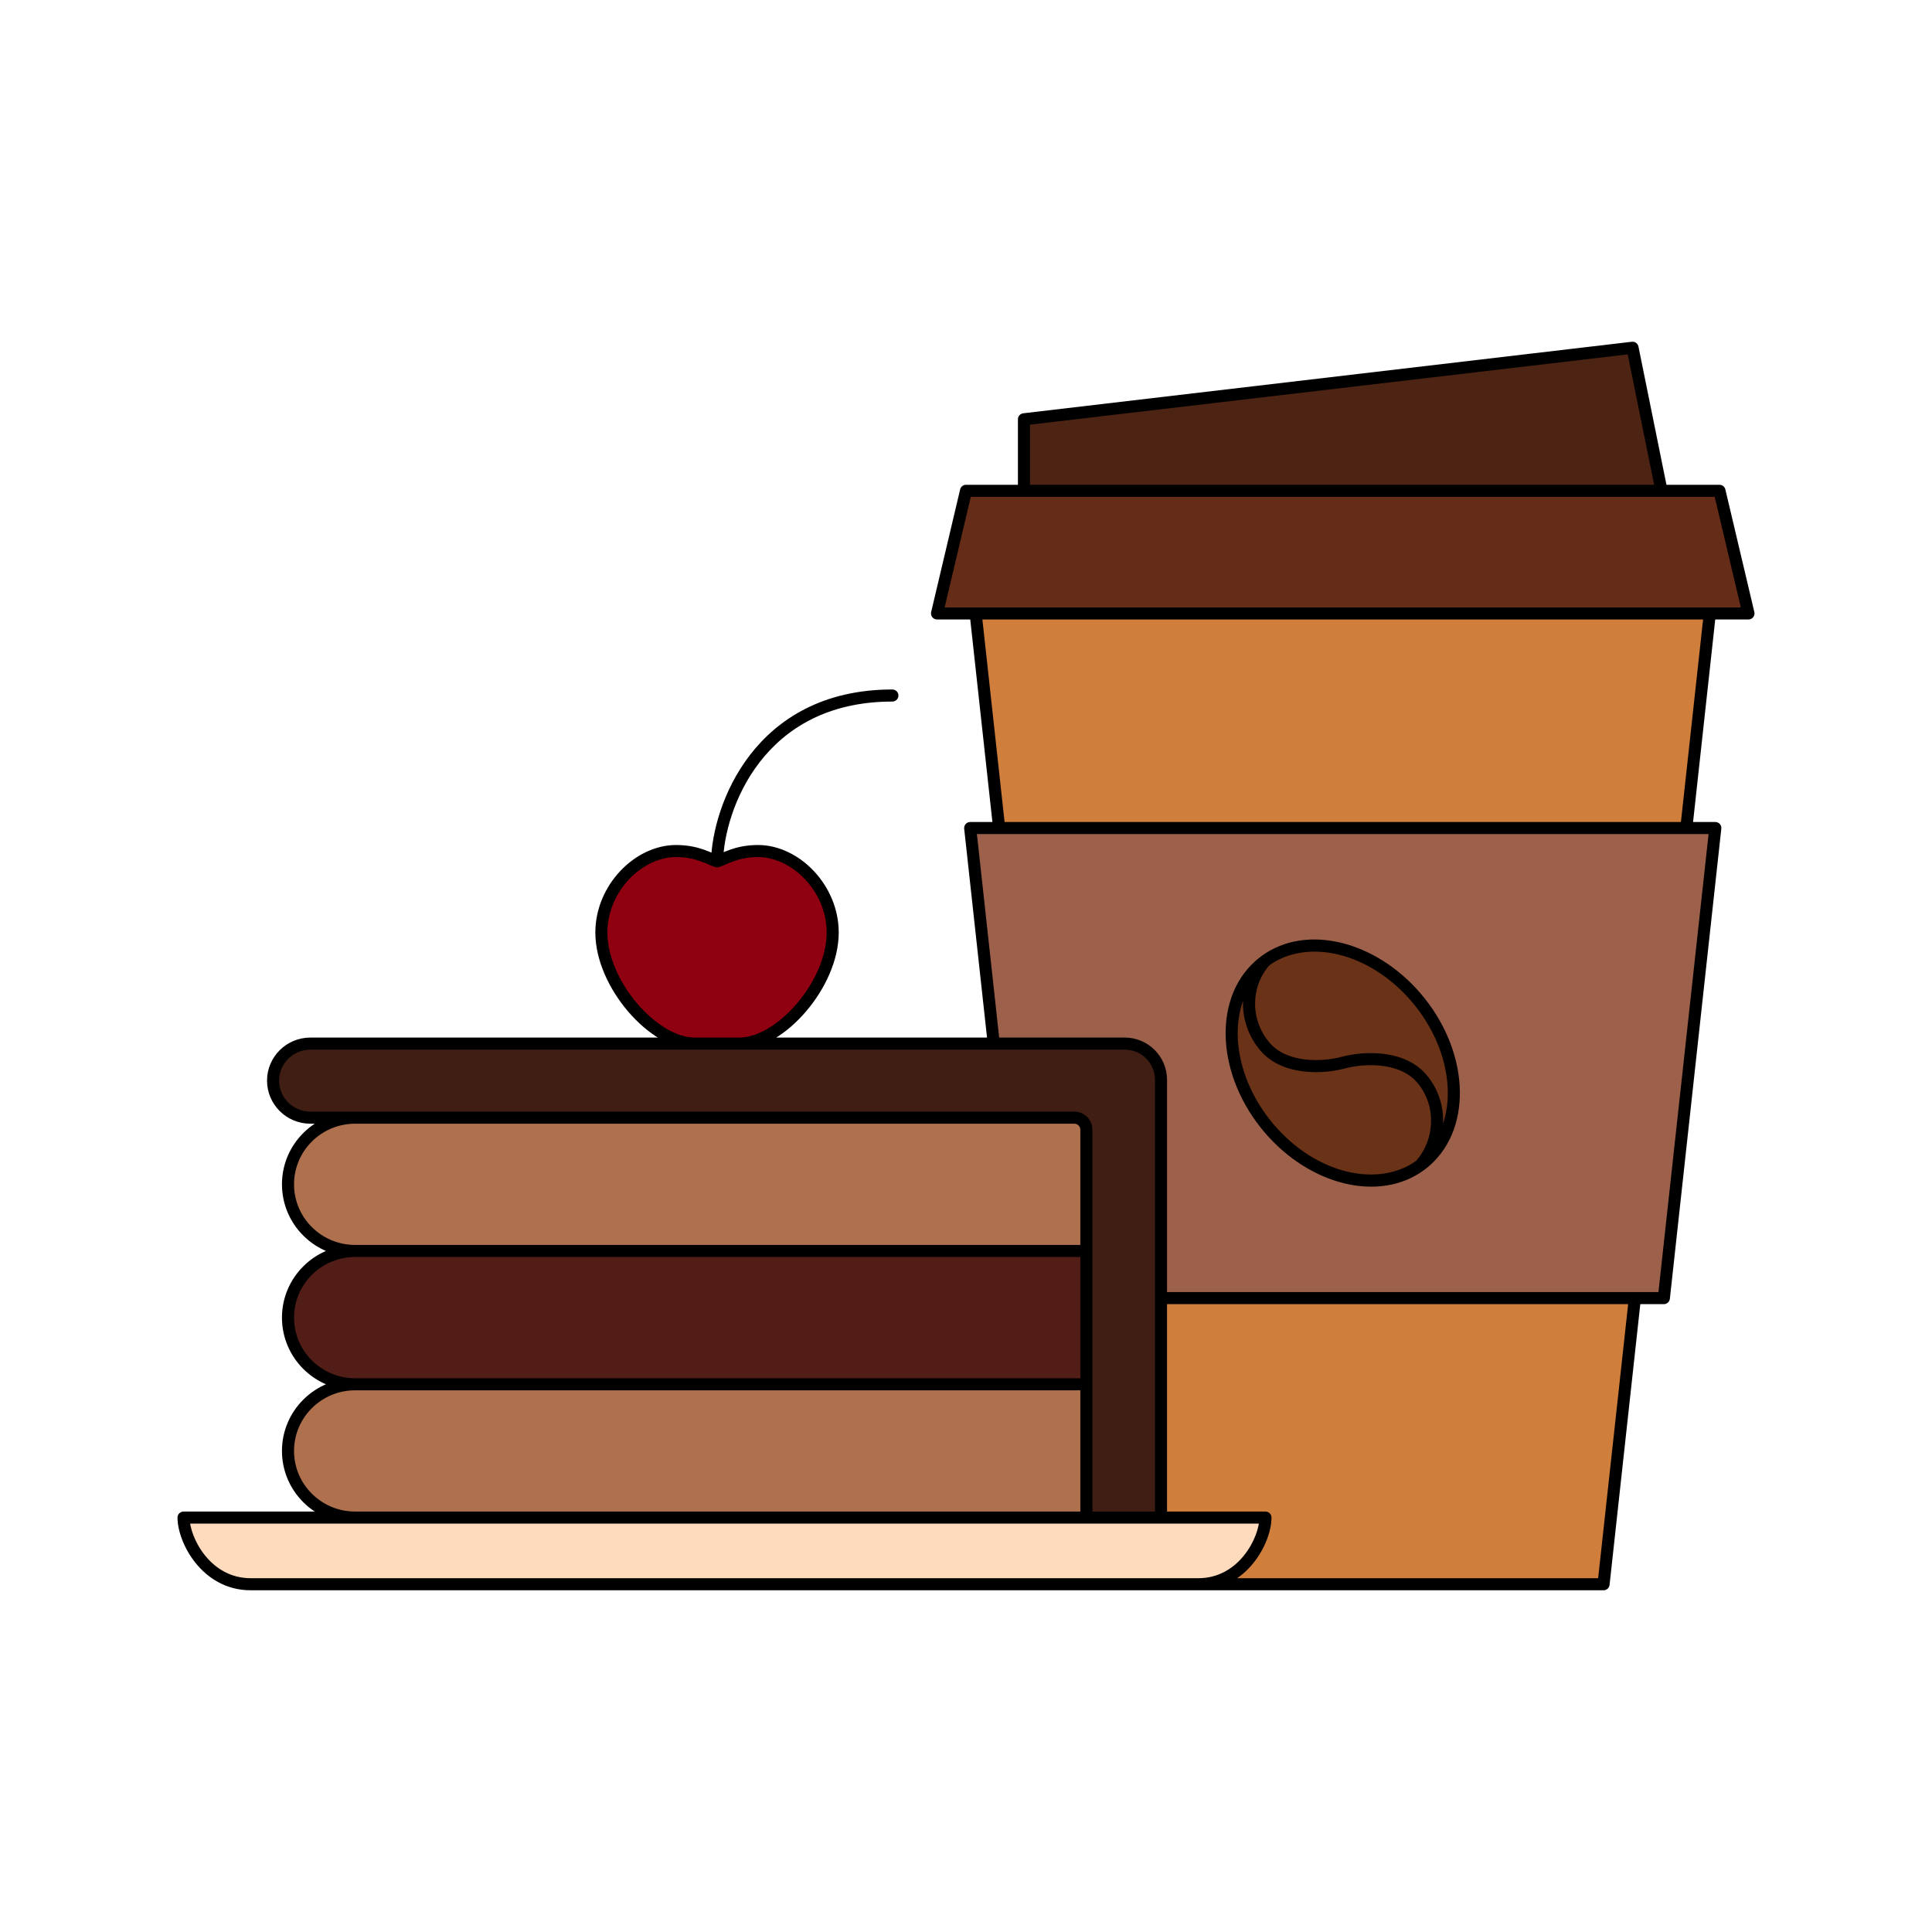 <svg width="160" height="160" viewBox="0 0 160 160" fill="none" xmlns="http://www.w3.org/2000/svg">
<rect width="160" height="160" fill="white"/>
<path d="M141.6 50.803H80.8L82.746 68.575H139.655L141.6 50.803Z" fill="#CF7E3C"/>
<path d="M118.104 96.117C121.462 93.12 121.094 87.073 117.281 82.612C113.649 78.364 108.204 77.085 104.793 79.562C103.005 81.549 102.982 84.597 104.76 86.677C106.392 88.586 109.505 88.466 111.252 88.002C112.999 87.538 116.112 87.417 117.744 89.327C119.522 91.407 119.396 94.53 117.608 96.517C117.779 96.393 117.944 96.26 118.104 96.117Z" fill="#6A3217"/>
<path d="M104.296 79.962C100.938 82.959 101.307 89.005 105.12 93.466C108.751 97.715 114.197 98.994 117.608 96.517C119.396 94.53 119.522 91.407 117.744 89.327C116.112 87.417 112.999 87.538 111.252 88.002C109.505 88.466 106.392 88.586 104.76 86.677C102.982 84.597 103.005 81.549 104.793 79.562C104.622 79.686 104.456 79.819 104.296 79.962Z" fill="#6A3217"/>
<path fill-rule="evenodd" clip-rule="evenodd" d="M139.655 68.575H82.746H80.346L82.299 86.427H93.149C94.806 86.427 96.149 87.77 96.149 89.427V107.504H135.394H137.794L142.055 68.575H139.655ZM117.281 82.612C121.094 87.073 121.462 93.12 118.104 96.117C117.944 96.26 117.779 96.393 117.608 96.517C114.197 98.994 108.751 97.715 105.12 93.466C101.307 89.005 100.938 82.959 104.296 79.962C104.456 79.819 104.622 79.686 104.793 79.562C108.204 77.085 113.649 78.364 117.281 82.612Z" fill="#9C604B"/>
<path d="M99.239 131.2H132.8L135.394 107.504H96.149V125.68H104.8C104.8 127.52 102.946 131.2 99.239 131.2Z" fill="#CF7E3C"/>
<path d="M144.8 50.803L142.4 40.648H137.6H84.8H80L77.6 50.803H80.8H141.6H144.8Z" fill="#652C18"/>
<path d="M84.8 34.724L84.8 40.648H137.6L135.2 28.8L84.8 34.724Z" fill="#4D2313"/>
<path d="M49.804 77.227C49.804 81.52 54.13 86.427 57.529 86.427H61.236C64.635 86.427 68.96 81.52 68.96 77.227C68.96 73.546 65.871 70.48 62.781 70.48C60.927 70.48 59.976 71.173 59.382 71.324C58.788 71.173 57.837 70.48 55.984 70.48C52.894 70.48 49.804 73.546 49.804 77.227Z" fill="#8F0011"/>
<path d="M29.413 92.56H88.97C89.522 92.56 89.97 93.007 89.97 93.56V103.6V114.64V125.68H96.149V107.504V89.427C96.149 87.77 94.806 86.427 93.149 86.427H82.299H61.236H57.529H25.705C23.999 86.427 22.615 87.799 22.615 89.493C22.615 91.187 23.999 92.56 25.705 92.56H29.413Z" fill="#401E13"/>
<path d="M89.97 93.56C89.97 93.007 89.522 92.56 88.97 92.56H29.413C26.341 92.56 23.851 95.031 23.851 98.08C23.851 101.128 26.341 103.6 29.413 103.6H89.97V93.56Z" fill="#AF704D"/>
<path d="M89.97 103.6H29.413C26.341 103.6 23.851 106.071 23.851 109.12C23.851 112.168 26.341 114.64 29.413 114.64H89.97V103.6Z" fill="#531D17"/>
<path d="M89.97 114.64H29.413C26.341 114.64 23.851 117.111 23.851 120.16C23.851 123.208 26.341 125.68 29.413 125.68H89.97V114.64Z" fill="#AF704D"/>
<path d="M15.2 125.68C15.2 127.52 17.054 131.2 20.762 131.2H99.239C102.946 131.2 104.8 127.52 104.8 125.68H96.149H89.97H29.413H15.2Z" fill="#FFDBBD"/>
<path d="M142.4 40.648L142.887 40.533C142.833 40.307 142.632 40.148 142.4 40.148V40.648ZM144.8 50.803V51.303C144.953 51.303 145.097 51.233 145.192 51.113C145.287 50.993 145.322 50.837 145.287 50.688L144.8 50.803ZM132.8 131.2V131.7C133.055 131.7 133.269 131.508 133.297 131.254L132.8 131.2ZM142.055 68.575L142.552 68.629C142.567 68.488 142.522 68.347 142.427 68.241C142.332 68.135 142.197 68.075 142.055 68.075V68.575ZM137.794 107.504V108.004C138.049 108.004 138.263 107.812 138.291 107.558L137.794 107.504ZM80 40.648V40.148C79.768 40.148 79.567 40.307 79.514 40.533L80 40.648ZM77.6 50.803L77.114 50.688C77.079 50.837 77.113 50.993 77.208 51.113C77.303 51.233 77.447 51.303 77.6 51.303V50.803ZM80.346 68.575V68.075C80.203 68.075 80.068 68.135 79.973 68.241C79.878 68.347 79.833 68.488 79.849 68.629L80.346 68.575ZM84.8 34.724L84.742 34.227C84.49 34.257 84.3 34.47 84.3 34.724H84.8ZM135.2 28.8L135.69 28.701C135.639 28.446 135.4 28.273 135.142 28.303L135.2 28.8ZM117.281 82.612L116.901 82.937L117.281 82.612ZM118.104 96.117L118.437 96.49L118.104 96.117ZM105.12 93.466L105.5 93.142L105.12 93.466ZM104.296 79.962L103.963 79.589L104.296 79.962ZM104.76 86.677L105.14 86.352L104.76 86.677ZM117.744 89.327L117.364 89.652L117.744 89.327ZM104.793 79.562L104.499 79.157L104.793 79.562ZM117.608 96.517L117.902 96.922L117.608 96.517ZM15.2 125.68V125.18C14.924 125.18 14.7 125.404 14.7 125.68H15.2ZM104.8 125.68H105.3C105.3 125.404 105.076 125.18 104.8 125.18V125.68ZM59.382 71.324L59.259 71.809L59.382 71.84L59.505 71.809L59.382 71.324ZM73.904 58.1C74.18 58.1 74.404 57.876 74.404 57.6C74.404 57.324 74.18 57.1 73.904 57.1V58.1ZM141.914 40.763L144.314 50.918L145.287 50.688L142.887 40.533L141.914 40.763ZM144.8 50.303H141.6V51.303H144.8V50.303ZM141.6 50.303H80.8V51.303H141.6V50.303ZM132.8 130.7H99.239V131.7H132.8V130.7ZM141.103 50.749L139.158 68.521L140.152 68.629L142.097 50.858L141.103 50.749ZM82.746 69.075H139.655V68.075H82.746V69.075ZM142.055 68.075H139.655V69.075H142.055V68.075ZM134.897 107.45L132.303 131.145L133.297 131.254L135.891 107.558L134.897 107.45ZM141.558 68.521L137.297 107.45L138.291 107.558L142.552 68.629L141.558 68.521ZM137.794 107.004H135.394V108.004H137.794V107.004ZM79.514 40.533L77.114 50.688L78.087 50.918L80.487 40.763L79.514 40.533ZM77.6 51.303H80.8V50.303H77.6V51.303ZM80.303 50.858L82.248 68.629L83.243 68.521L81.297 50.749L80.303 50.858ZM80.346 69.075H82.746V68.075H80.346V69.075ZM80 41.148H84.8V40.148H80V41.148ZM85.3 40.648L85.3 34.724L84.3 34.724L84.3 40.648L85.3 40.648ZM84.859 35.22L135.259 29.296L135.142 28.303L84.742 34.227L84.859 35.22ZM84.8 41.148H137.6V40.148H84.8V41.148ZM137.6 41.148H142.4V40.148H137.6V41.148ZM134.71 28.899L137.11 40.747L138.09 40.548L135.69 28.701L134.71 28.899ZM116.901 82.937C118.742 85.092 119.741 87.617 119.883 89.944C120.025 92.272 119.311 94.369 117.771 95.744L118.437 96.49C120.255 94.867 121.037 92.443 120.881 89.883C120.725 87.323 119.632 84.594 117.661 82.288L116.901 82.937ZM105.5 93.142C103.659 90.987 102.66 88.462 102.518 86.135C102.376 83.807 103.089 81.71 104.629 80.335L103.963 79.589C102.145 81.212 101.364 83.636 101.52 86.196C101.676 88.756 102.768 91.484 104.74 93.791L105.5 93.142ZM105.14 86.352C103.521 84.458 103.549 81.692 105.164 79.896L104.421 79.228C102.461 81.406 102.443 84.736 104.38 87.001L105.14 86.352ZM104.629 80.335C104.777 80.203 104.929 80.081 105.086 79.966L104.499 79.157C104.314 79.291 104.136 79.435 103.963 79.589L104.629 80.335ZM105.086 79.966C108.205 77.702 113.364 78.8 116.901 82.937L117.661 82.288C113.935 77.928 108.203 76.468 104.499 79.157L105.086 79.966ZM117.364 89.652C118.972 91.532 118.864 94.374 117.236 96.183L117.98 96.852C119.927 94.687 120.072 91.281 118.124 89.002L117.364 89.652ZM117.771 95.744C117.624 95.876 117.471 95.998 117.314 96.112L117.902 96.922C118.086 96.788 118.265 96.644 118.437 96.49L117.771 95.744ZM117.314 96.112C114.195 98.376 109.036 97.279 105.5 93.142L104.74 93.791C108.466 98.151 114.198 99.611 117.902 96.922L117.314 96.112ZM111.38 88.485C112.202 88.267 113.352 88.129 114.479 88.27C115.607 88.412 116.657 88.825 117.364 89.652L118.124 89.002C117.199 87.919 115.876 87.438 114.603 87.278C113.329 87.118 112.049 87.273 111.124 87.518L111.38 88.485ZM111.124 87.518C110.302 87.737 109.152 87.874 108.025 87.733C106.897 87.592 105.847 87.179 105.14 86.352L104.38 87.001C105.305 88.084 106.628 88.566 107.901 88.725C109.175 88.885 110.455 88.731 111.38 88.485L111.124 87.518ZM14.7 125.68C14.7 126.733 15.215 128.22 16.201 129.444C17.2 130.683 18.723 131.7 20.762 131.7V130.7C19.092 130.7 17.835 129.877 16.98 128.816C16.112 127.739 15.7 126.467 15.7 125.68H14.7ZM104.3 125.68C104.3 126.467 103.888 127.739 103.021 128.816C102.166 129.877 100.908 130.7 99.239 130.7V131.7C101.277 131.7 102.8 130.683 103.799 129.444C104.785 128.22 105.3 126.733 105.3 125.68H104.3ZM99.239 130.7H20.762V131.7H99.239V130.7ZM29.413 93.06H88.97V92.06H29.413V93.06ZM89.47 93.56V103.6H90.47V93.56H89.47ZM89.97 103.1H29.413V104.1H89.97V103.1ZM29.413 103.1C26.614 103.1 24.351 100.849 24.351 98.08H23.351C23.351 101.408 26.069 104.1 29.413 104.1V103.1ZM29.413 92.06C26.069 92.06 23.351 94.751 23.351 98.08H24.351C24.351 95.311 26.614 93.06 29.413 93.06V92.06ZM25.705 92.06C24.271 92.06 23.115 90.907 23.115 89.493H22.115C22.115 91.466 23.726 93.06 25.705 93.06V92.06ZM25.705 85.927C23.726 85.927 22.115 87.52 22.115 89.493H23.115C23.115 88.079 24.271 86.927 25.705 86.927V85.927ZM96.149 125.18H89.97V126.18H96.149V125.18ZM89.97 114.14H29.413V115.14H89.97V114.14ZM29.413 114.14C26.614 114.14 24.351 111.889 24.351 109.12H23.351C23.351 112.448 26.069 115.14 29.413 115.14V114.14ZM29.413 103.1C26.069 103.1 23.351 105.792 23.351 109.12H24.351C24.351 106.351 26.614 104.1 29.413 104.1V103.1ZM89.47 114.64V125.68H90.47V114.64H89.47ZM89.97 125.18H29.413V126.18H89.97V125.18ZM29.413 125.18C26.614 125.18 24.351 122.929 24.351 120.16H23.351C23.351 123.488 26.069 126.18 29.413 126.18V125.18ZM29.413 114.14C26.069 114.14 23.351 116.832 23.351 120.16H24.351C24.351 117.391 26.614 115.14 29.413 115.14V114.14ZM29.413 92.06H25.705V93.06H29.413V92.06ZM57.529 85.927C56.044 85.927 54.24 84.83 52.772 83.112C51.317 81.408 50.304 79.219 50.304 77.227H49.304C49.304 79.528 50.455 81.938 52.012 83.761C53.557 85.57 55.614 86.927 57.529 86.927V85.927ZM50.304 77.227C50.304 73.795 53.197 70.98 55.984 70.98V69.98C52.591 69.98 49.304 73.298 49.304 77.227H50.304ZM55.984 70.98C56.844 70.98 57.488 71.14 57.989 71.317C58.243 71.407 58.46 71.501 58.665 71.588C58.857 71.671 59.066 71.76 59.259 71.809L59.505 70.84C59.402 70.813 59.269 70.759 59.058 70.669C58.859 70.584 58.612 70.476 58.322 70.374C57.735 70.166 56.977 69.98 55.984 69.98V70.98ZM59.882 71.336C59.931 69.244 60.752 65.919 62.906 63.129C65.043 60.36 68.505 58.1 73.904 58.1V57.1C68.18 57.1 64.432 59.516 62.115 62.518C59.815 65.497 58.936 69.034 58.882 71.312L59.882 71.336ZM61.236 86.927C63.15 86.927 65.208 85.57 66.753 83.761C68.31 81.938 69.46 79.528 69.46 77.227H68.46C68.46 79.219 67.448 81.408 65.992 83.112C64.525 84.83 62.72 85.927 61.236 85.927V86.927ZM69.46 77.227C69.46 73.298 66.173 69.98 62.781 69.98V70.98C65.568 70.98 68.46 73.795 68.46 77.227H69.46ZM62.781 69.98C61.787 69.98 61.029 70.166 60.442 70.374C60.153 70.476 59.905 70.584 59.706 70.669C59.496 70.759 59.362 70.813 59.259 70.84L59.505 71.809C59.699 71.76 59.907 71.671 60.1 71.588C60.304 71.501 60.522 71.407 60.776 71.317C61.276 71.14 61.921 70.98 62.781 70.98V69.98ZM61.236 85.927H57.529V86.927H61.236V85.927ZM15.2 126.18H29.413V125.18H15.2V126.18ZM96.149 126.18H104.8V125.18H96.149V126.18ZM95.649 89.427V107.504H96.649V89.427H95.649ZM95.649 107.504V125.68H96.649V107.504H95.649ZM96.149 108.004H135.394V107.004H96.149V108.004ZM25.705 86.927H82.299V85.927H25.705V86.927ZM82.299 86.927H93.149V85.927H82.299V86.927ZM79.849 68.629L81.802 86.481L82.796 86.372L80.843 68.521L79.849 68.629ZM89.47 103.6V114.64H90.47V103.6H89.47ZM82.299 85.927H61.236V86.927H82.299V85.927ZM57.529 85.927H25.705V86.927H57.529V85.927ZM96.649 89.427C96.649 87.493 95.082 85.927 93.149 85.927V86.927C94.53 86.927 95.649 88.046 95.649 89.427H96.649ZM88.97 93.06C89.246 93.06 89.47 93.284 89.47 93.56H90.47C90.47 92.731 89.798 92.06 88.97 92.06V93.06Z" fill="black"/>
</svg>
